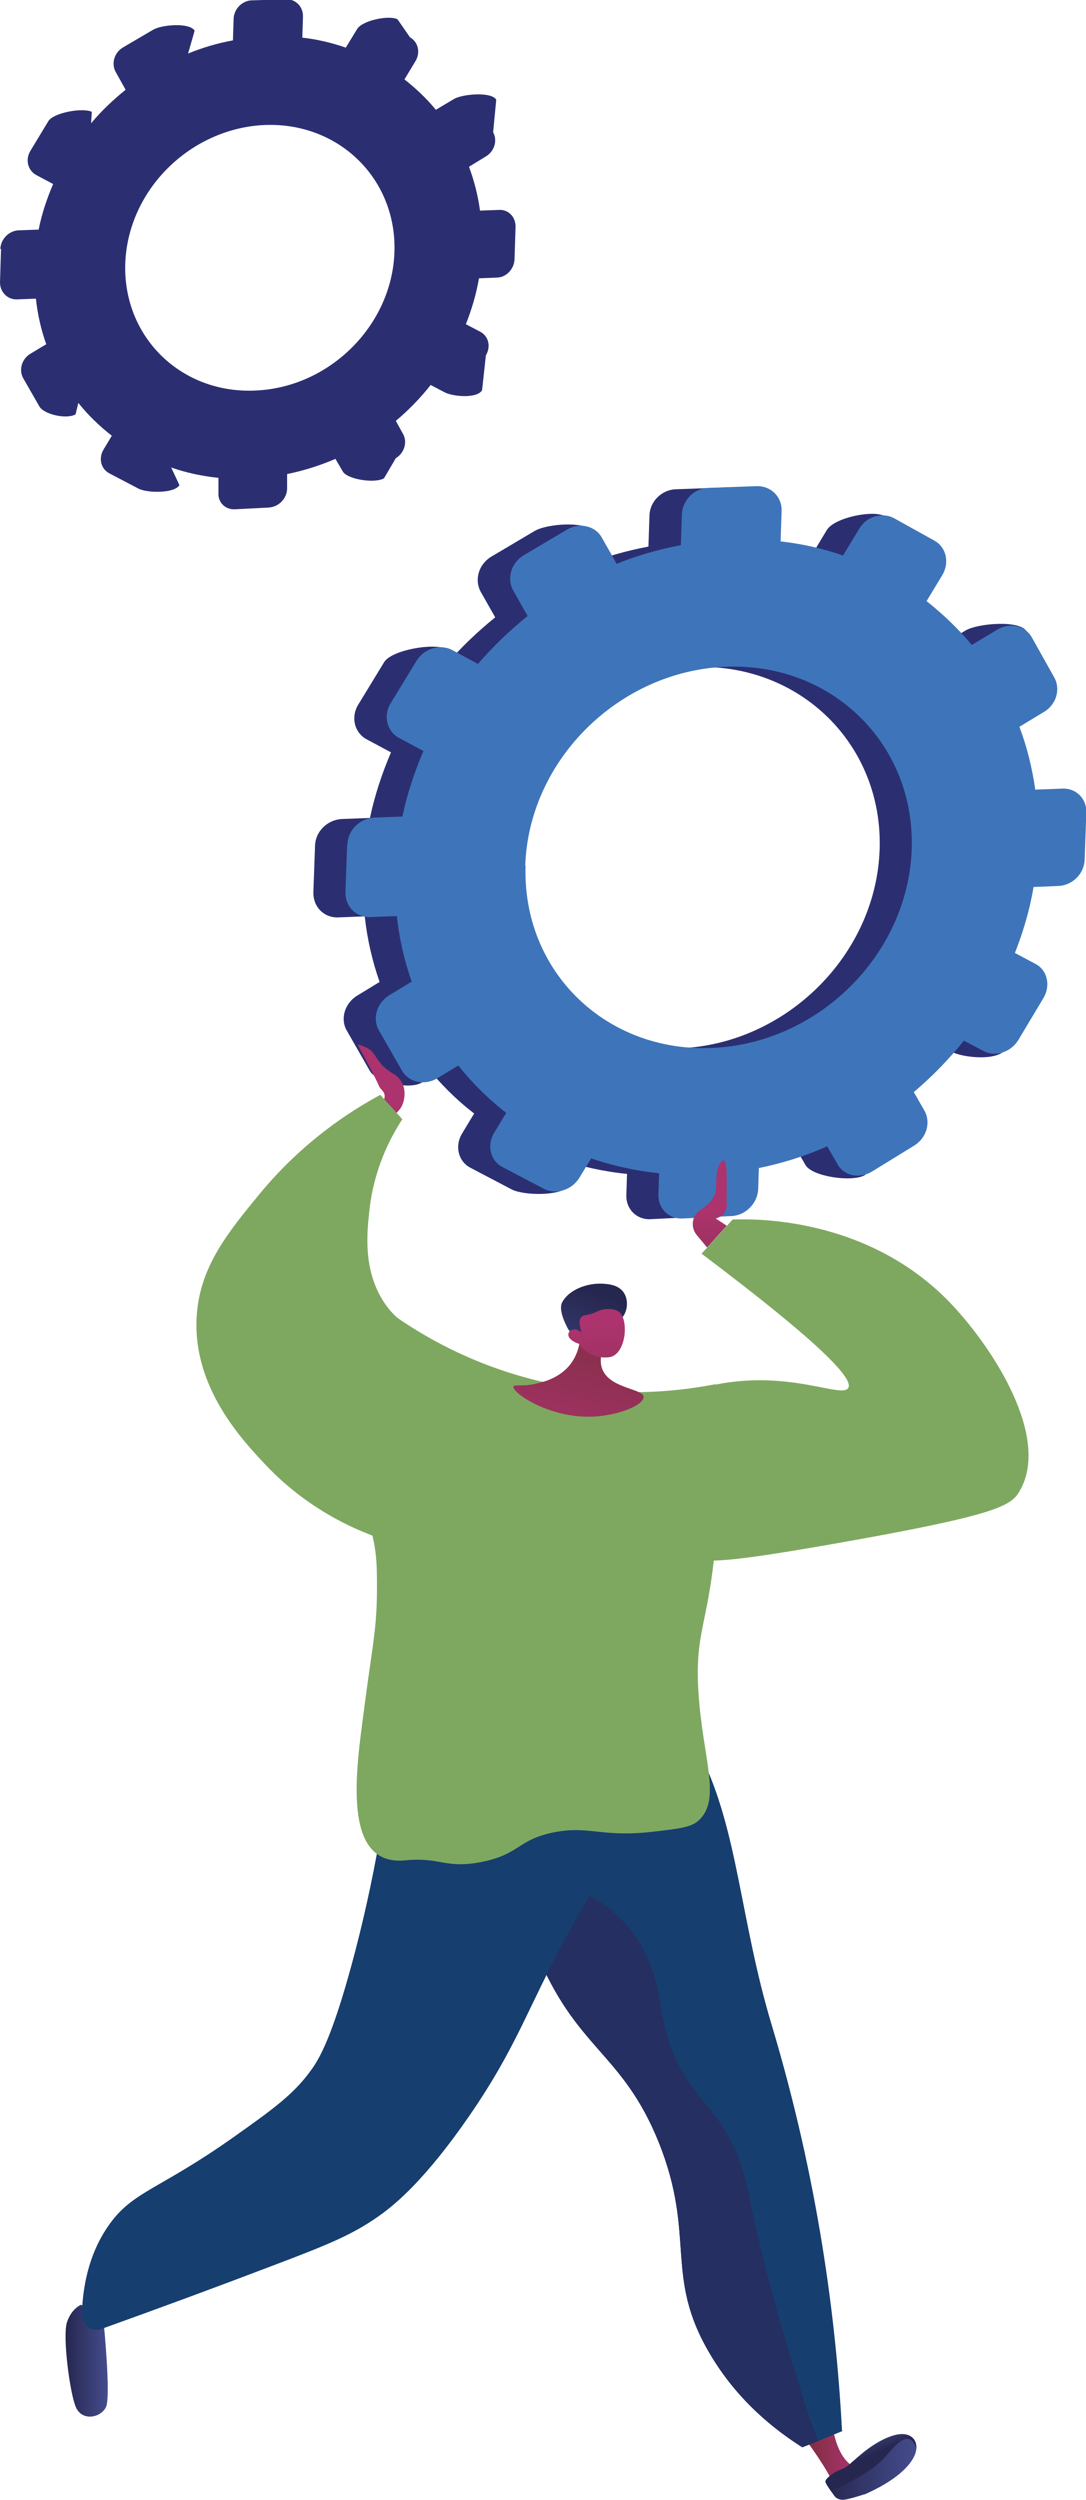 <?xml version="1.0" encoding="UTF-8"?>
<svg xmlns="http://www.w3.org/2000/svg" xmlns:xlink="http://www.w3.org/1999/xlink" version="1.1" viewBox="0 0 314.7 724">
  <defs>
    <style>
      .cls-1 {
        fill: url(#Naamloos_verloop_12);
      }

      .cls-2 {
        fill: url(#Naamloos_verloop_11);
      }

      .cls-3 {
        fill: url(#Naamloos_verloop_10);
      }

      .cls-4 {
        fill: url(#Naamloos_verloop_13);
      }

      .cls-5 {
        fill: #3e75ba;
      }

      .cls-6 {
        mix-blend-mode: soft-light;
        opacity: .8;
      }

      .cls-7 {
        fill: #163e6f;
      }

      .cls-8 {
        fill: #c0c7d1;
      }

      .cls-9 {
        isolation: isolate;
      }

      .cls-10 {
        fill: url(#Naamloos_verloop);
      }

      .cls-11 {
        fill: #7ea860;
      }

      .cls-12 {
        fill: #252f62;
      }

      .cls-13 {
        fill: #2b2f72;
      }

      .cls-14 {
        fill: url(#Naamloos_verloop_2);
      }

      .cls-15 {
        fill: url(#Naamloos_verloop_9);
      }

      .cls-16 {
        fill: url(#Naamloos_verloop_3);
      }

      .cls-17 {
        fill: url(#Naamloos_verloop_7);
      }
    </style>
    <linearGradient id="Naamloos_verloop" data-name="Naamloos verloop" x1="-5986.3" y1="15.7" x2="-5971.5" y2="15.7" gradientTransform="translate(-5738.6 726) rotate(-180)" gradientUnits="userSpaceOnUse">
      <stop offset="0" stop-color="#ac336e"/>
      <stop offset="1" stop-color="#7a2e3e"/>
    </linearGradient>
    <linearGradient id="Naamloos_verloop_2" data-name="Naamloos verloop 2" x1="-6004.2" y1="11.5" x2="-5977.9" y2="11.5" gradientTransform="translate(-5738.6 726) rotate(-180)" gradientUnits="userSpaceOnUse">
      <stop offset="0" stop-color="#444c8d"/>
      <stop offset="1" stop-color="#26274f"/>
    </linearGradient>
    <linearGradient id="Naamloos_verloop_3" data-name="Naamloos verloop 3" x1="-5987.3" y1="21.1" x2="-5990.2" y2="14.4" gradientTransform="translate(-5738.6 726) rotate(-180)" gradientUnits="userSpaceOnUse">
      <stop offset="0" stop-color="#444c8d"/>
      <stop offset="1" stop-color="#26274f"/>
    </linearGradient>
    <linearGradient id="Naamloos_verloop_7" data-name="Naamloos verloop 7" x1="-5769.8" y1="42.3" x2="-5757.7" y2="42.3" gradientTransform="translate(-5738.6 726) rotate(-180)" gradientUnits="userSpaceOnUse">
      <stop offset="0" stop-color="#444c8d"/>
      <stop offset="1" stop-color="#26274f"/>
    </linearGradient>
    <linearGradient id="Naamloos_verloop_9" data-name="Naamloos verloop 9" x1="-5849.6" y1="405.2" x2="-5851.6" y2="363.3" gradientTransform="translate(-5738.6 726) rotate(-180)" gradientUnits="userSpaceOnUse">
      <stop offset="0" stop-color="#ac336e"/>
      <stop offset="1" stop-color="#7a2e3e"/>
    </linearGradient>
    <linearGradient id="Naamloos_verloop_10" data-name="Naamloos verloop 10" x1="7269.8" y1="4799.1" x2="7271.7" y2="4848.7" gradientTransform="translate(-8022.4 3408.2) rotate(13.4) scale(1 -1)" gradientUnits="userSpaceOnUse">
      <stop offset="0" stop-color="#ac336e"/>
      <stop offset="1" stop-color="#7a2e3e"/>
    </linearGradient>
    <linearGradient id="Naamloos_verloop_11" data-name="Naamloos verloop 11" x1="-10450.5" y1="2331.8" x2="-10462.8" y2="2362.9" gradientTransform="translate(-10255.2 2883.3) rotate(179.2)" gradientUnits="userSpaceOnUse">
      <stop offset="0" stop-color="#444c8d"/>
      <stop offset="1" stop-color="#26274f"/>
    </linearGradient>
    <linearGradient id="Naamloos_verloop_12" data-name="Naamloos verloop 12" x1="6952.3" y1="1825.4" x2="6951.7" y2="1781.1" gradientTransform="translate(-6623.1 2725.5) rotate(-4.3) scale(1 -1)" gradientUnits="userSpaceOnUse">
      <stop offset="0" stop-color="#ac336e"/>
      <stop offset="1" stop-color="#7a2e3e"/>
    </linearGradient>
    <linearGradient id="Naamloos_verloop_13" data-name="Naamloos verloop 13" x1="205.9" y1="375.3" x2="204.1" y2="339.3" gradientTransform="translate(0 726) scale(1 -1)" gradientUnits="userSpaceOnUse">
      <stop offset="0" stop-color="#ac336e"/>
      <stop offset="1" stop-color="#7a2e3e"/>
    </linearGradient>
  </defs>
  <!-- Generator: Adobe Illustrator 28.6.0, SVG Export Plug-In . SVG Version: 1.2.0 Build 709)  -->
  <g>
    <g id="Laag_1">
      <g class="cls-9">
        <g id="Laag_1-2" data-name="Laag_1">
          <g>
            <g class="cls-6">
              <path class="cls-8" d="M195.5,557.7h1c-3.3-30.1-39.5-58.1-60.8-72.1-.7-.5-1.1-.7-1.3-.9l-.6.8c.2.1.6.4,1.3.9,21.2,13.9,57.2,41.6,60.4,71.2h0Z"/>
            </g>
            <g>
              <path class="cls-10" d="M232.8,705.8c.3.2,5.7,7.5,8.1,12.3l6.7-3.6s-3.8-1.3-5.7-8.7c-1.9-7.3-9.2,0-9.2,0h0Z"/>
              <path class="cls-14" d="M250.5,722.4s-4.2,1.4-6,1.6h-.2c-1,0-1.9-.3-2.5-1.1-1-1.4-2.5-3.5-2.6-4.1,0-.9,2.4-2.7,4.5-3.5,2.2-.8,2.7-1.9,6.7-5.1,4-3.2,10.8-7,14-4.1s.2,10.2-14,16.4h.1Z"/>
              <path class="cls-16" d="M262.1,706.5c-3.5,1.4-4.5,5.3-10.6,9.3-3.4,2.3-7.7,4.3-10.7,5.7-.8-1.2-1.6-2.3-1.6-2.8,0-.9,2.4-2.7,4.5-3.5,2.2-.8,2.7-1.9,6.7-5.1,4-3.2,10.8-7,14-4.1.8.7,1.2,1.8,1.1,3-.6-1.7-1.7-3.2-3.5-2.5h.1Z"/>
              <path class="cls-7" d="M244.1,704.1c-2.4,1-4.7,1.9-7.1,2.9-1.5.6-3,1.2-4.5,1.8-7.6-4.8-18.7-13.3-26.8-27.1-13.4-22.6-3.9-34-14.8-61.2-10.6-26.3-24-26.8-35.6-55.4-1.7-4.1-3-8.2-4.2-12.1-3.5-12.2-4.4-22.9-4.7-30.6,15.5-4.6,41.3-9.3,56.7-13.9,10.8,21.7,11.4,47.7,20.5,77.9,13.5,45,18.7,85.4,20.4,117.6h.1Z"/>
              <path class="cls-12" d="M237,707c-1.5.6-3,1.2-4.5,1.8-7.6-4.8-18.7-13.3-26.8-27.1-13.4-22.6-3.9-34-14.8-61.2-10.6-26.3-24-26.8-35.6-55.4-1.7-4.1-3-8.2-4.2-12.1,3.6-4.9,6.3-8.5,6.3-8.5,0,0,29.1,3.1,33.8,35s19.9,26.1,25.9,56.6c4.7,23.9,14.5,56.2,19.9,70.8h0Z"/>
              <g>
                <path class="cls-13" d="M91.3,244.7l-.5,13.9c0,4.1,3.1,7.3,7.3,7.1l7.6-.3c.7,6.6,2.2,13,4.3,19l-6.4,3.9c-3.7,2.2-5.1,6.8-3.1,10.2l6.7,11.7c2,3.4,11.5,5.5,15.1,3.3l1.2-4.7c4.1,5.1,8.7,9.7,13.9,13.7l-3.5,5.8c-2.2,3.6-1.1,8.1,2.4,9.9l12,6.3c3.5,1.8,14.9,2.1,17.1-1.5l-3.4-7.3c6.2,2.1,12.8,3.6,19.7,4.3l-.2,6.2c-.1,4.1,3.1,7.2,7.2,6.9l14-.7c4.1-.2,7.5-3.7,7.7-7.7l.2-6.2c6.9-1.4,13.5-3.5,19.8-6.3l3,5.2c1.9,3.4,13.7,5.1,17.3,2.9l4.9-8.3c3.6-2.2,4.9-6.7,3-10.1l-3.1-5.4c5.3-4.5,10.2-9.5,14.5-14.9l5.7,3c3.4,1.8,13.6,2.8,15.7-.8l1.6-14.5c2.1-3.6,1.1-8-2.3-9.8l-6-3.2c2.4-6.1,4.3-12.5,5.4-19.1l7.3-.3c4-.2,7.4-3.6,7.5-7.6l.5-13.7c.1-4-3-7.1-7-6.9l-7.8.3c-.9-6.3-2.4-12.4-4.6-18.2l7.1-4.3c3.6-2.1,4.9-6.6,3-10l1.4-13.6c-1.9-3.4-14.1-2.4-17.7-.3l-7.5,4.5c-3.9-4.7-8.3-8.9-13.1-12.7l4.6-7.6c2.1-3.6,1.1-8-2.3-9.9l-5.1-7.4c-3.4-1.9-14.6.4-16.8,4l-4.7,7.8c-5.8-2-11.8-3.4-18.1-4.1l.3-8.9c.1-4-3.1-7.2-7.2-7.1l-14,.5c-4.1.1-7.6,3.5-7.7,7.6l-.3,9c-6.4,1.2-12.7,3-18.6,5.4l2.8-9.5c-1.9-3.4-13.5-2.6-17.2-.4l-12.5,7.4c-3.7,2.2-5,6.7-3.1,10.2l4.2,7.4c-5.2,4.2-10,8.8-14.4,13.9l.3-4.7c-3.5-1.9-15.9.2-18.1,3.8l-7.5,12.3c-2.2,3.6-1.1,8.1,2.4,10l7.1,3.8c-2.6,6.1-4.7,12.4-6.1,19l-8.1.3c-4.2.2-7.7,3.6-7.8,7.7v-.2ZM142.9,250.9c1-30.7,27.2-56.5,58.2-57.7,30.8-1.2,54.8,22.5,53.8,52.8-1,30.3-26.7,56.1-57.5,57.6-31,1.5-55.4-22.1-54.4-52.8h-.1Z"/>
                <path class="cls-5" d="M100.6,244.6l-.5,13.9c0,4.1,3.1,7.3,7.3,7.1l7.6-.3c.7,6.6,2.2,13,4.3,19l-6.4,3.9c-3.7,2.2-5.1,6.8-3.1,10.2l6.7,11.7c2,3.4,6.5,4.4,10.2,2.2l6.1-3.7c4.1,5.1,8.7,9.7,13.9,13.7l-3.5,5.8c-2.2,3.6-1.1,8.1,2.4,9.9l12,6.3c3.5,1.8,8.1.4,10.3-3.2l3.4-5.6c6.2,2.1,12.8,3.6,19.7,4.3l-.2,6.2c-.1,4.1,3.1,7.2,7.2,6.9l14-.7c4.1-.2,7.5-3.7,7.7-7.7l.2-6.2c6.9-1.4,13.5-3.5,19.8-6.3l3,5.2c1.9,3.4,6.4,4.3,10,2.1l12.2-7.5c3.6-2.2,4.9-6.7,3-10.1l-3.1-5.4c5.3-4.5,10.2-9.5,14.5-14.9l5.7,3c3.4,1.8,7.9.4,10.1-3.2l7.3-12.2c2.1-3.6,1.1-8-2.3-9.8l-6-3.2c2.4-6.1,4.3-12.5,5.4-19.1l7.3-.3c4-.2,7.4-3.6,7.5-7.6l.5-13.7c.1-4-3-7.1-7-6.9l-7.8.3c-.9-6.3-2.4-12.4-4.6-18.2l7.1-4.3c3.6-2.1,4.9-6.6,3-10l-6.5-11.6c-1.9-3.4-6.3-4.4-9.9-2.3l-7.5,4.5c-3.9-4.7-8.3-8.9-13.1-12.7l4.6-7.6c2.1-3.6,1.1-8-2.3-9.9l-11.7-6.5c-3.5-1.9-8-.5-10.1,3l-4.7,7.8c-5.8-2-11.8-3.4-18.1-4.1l.3-8.9c.1-4-3.1-7.2-7.2-7.1l-14,.5c-4.1.1-7.5,3.5-7.7,7.6l-.3,9c-6.4,1.2-12.7,3-18.6,5.4l-4.3-7.6c-1.9-3.4-6.5-4.5-10.1-2.3l-12.5,7.4c-3.7,2.2-5,6.7-3.1,10.2l4.2,7.4c-5.2,4.2-10,8.8-14.4,13.9l-7.4-4c-3.5-1.9-8.2-.5-10.4,3.1l-7.5,12.3c-2.2,3.6-1.1,8.1,2.4,10l7.1,3.8c-2.6,6.1-4.7,12.4-6.1,19l-8.1.3c-4.2.2-7.7,3.6-7.8,7.7h0ZM152.2,250.8c1-30.7,27.2-56.5,58.2-57.7,30.8-1.2,54.8,22.5,53.8,52.8s-26.7,56.1-57.5,57.6c-31,1.5-55.4-22.1-54.4-52.8h0Z"/>
              </g>
              <path class="cls-17" d="M23.5,667.5s-2.8,1.1-4.1,5.1c-1.3,4,.8,20.5,2.6,24.6,1.8,4.1,7.1,3.1,8.7,0,1.5-3.1-.7-25-.7-25l-6.5-4.7h0Z"/>
              <path class="cls-7" d="M191.2,518.4c-12.5,17-21.2,31.7-26.8,42-11.8,21.7-14.5,32.2-28.4,52.4-12.9,18.7-21.4,25.4-24.8,28-8.4,6.2-15.3,9-33,15.7-15.5,5.9-32,12-49.3,18.2-3.1.3-4.3-1-5.2-3.8.3-13.2,4.3-21.3,7.6-26.1,7-10.2,14.4-10.3,36.2-25.7,11.6-8.2,17.5-12.5,22.4-19.2,2.4-3.2,6.2-9.3,12.3-32,2.5-9.3,5.5-21.9,8.1-37.1,27-4.2,53.9-8.3,80.9-12.5h0Z"/>
              <path class="cls-15" d="M111.7,324.7s3.8-2.1,4.9-4.7c1.1-2.7,1.1-6.8-2.6-9-3.8-2.2-4.6-4.4-5.9-6.1-1.4-1.8-4.5-2.4-4.5-2.4,0,0,5.6,10.3,6.2,12,.7,1.7,3.4,1.9,0,6.7l1.9,3.5Z"/>
              <path class="cls-11" d="M207.3,400.9c-9.3,1.8-22.3,3.3-37.4,1.5-26.3-3.1-45.4-14.2-55.3-21.1-10.8,23.5-11,41-9.1,52.7,1.4,8.6,3.5,11.5,3.7,21.2.3,16.3-1,18.8-3.7,39.9-2.3,17.4-6.7,45.6,12,43.7,10-1,11.5,2.5,21.9.5,11.3-2.2,10.5-6.5,21.1-8.6,10.5-2.1,13.7,1.7,29.7-.3,6.8-.8,10.1-1.2,12.2-3.1,6.8-6.1,1.2-18.1,0-37.1-1.2-18.7,3.4-19.9,5.3-47.8.7-9.8,1.1-24.1-.5-41.6h.1Z"/>
              <path class="cls-11" d="M116.6,324.2c-2.1-2.4-4.2-4.7-6.4-7.1-8.9,4.8-22.5,13.6-34.9,28.6-9.2,11.2-17.4,21.1-18.3,35.5-1.3,20.6,13.3,36,20.1,43.2,13.4,14.1,28.8,20.1,37.6,22.6,17.1-37.9,14.6-52.8,8.5-59.1-3.4-3.5-7.9-4.5-12.1-11-5.8-9.1-4.8-19.4-4.1-25.9,1.2-12,5.9-21.2,9.5-26.7h0Z"/>
              <g>
                <path class="cls-3" d="M167.9,382.5c.5,2.6.8,8.2-2.6,12.6-3,3.9-7.6,5.1-9.4,5.5-4.4,1.2-6.8.2-7.1,1-.5,1.7,10.3,9.2,22.9,8.7,7.4-.3,14.8-3.3,14.8-5.7s-9.6-2.4-11.9-7.9c-1.5-3.5.6-7.9,2.8-11.2-2-2.4-7.4-.7-9.5-3Z"/>
                <g>
                  <path class="cls-2" d="M180.4,381.5c1.6-2,1.8-5.5,0-7.6-1.6-1.8-4.1-2-5.6-2.1-4.4-.3-9.9,1.6-11.9,5.4-1.2,2.3,1.2,6.7,1.6,7.5.4.9,1.2,1.2,1.9,1.9,1,.9,2.6,2.4,5.1,4.9.2-.8.5-1.7,1-2.8.2-.4,1-2,2.1-3.3,2.3-2.7,4.1-2,5.7-3.9h0Z"/>
                  <path class="cls-1" d="M167.9,389.5s2.8,4.2,8.5,3.6c5.1-.5,6-11.2,2.8-13.3-1.1-.7-3.3-.9-5-.4-1.1.3-1.4.7-3.1,1.2-1.6.4-2,.3-2.5.7-.6.5-1.1,1.7,0,4.7-1-.9-2.1-1.2-3-.8-.1,0-.5.3-.7.6-.7,1.2.4,2.7,3.2,3.5l-.2.2Z"/>
                </g>
              </g>
              <path class="cls-11" d="M203.3,363.1c3-3.3,6-6.6,9-9.9,5.8-.2,39.1-1,63.3,24.4,12.5,13.2,28.8,38.8,19.9,54.2-2.5,4.4-6.5,7-54.3,15.4-34.4,6-40.4,6.1-45.2,1.8-12.7-11.5-2.1-41.1-.9-44.3,2.7-1.1,6.7-2.6,11.8-3.6,21.8-4.5,37,4,38.9.9,1.5-2.4-6.1-11.5-42.5-38.9h0Z"/>
              <path class="cls-4" d="M204.9,361.3l-3-3.6c-1.9-2.3-1.4-5.7,1.1-7.3,2.3-1.5,4.4-3.6,4.5-6.2,0-5.4.7-7.5,2.1-8.1,1.5-.6.8,9.1,1,12.6s-3.2,4.2-3.2,4.2l3.2,2.1-5.7,6.3h0Z"/>
            </g>
            <path class="cls-13" d="M.3,72.1l-.3,9.7c0,2.8,2.2,5.1,5.1,4.9l5.3-.2c.5,4.6,1.5,9,3,13.2l-4.5,2.7c-2.6,1.5-3.5,4.7-2.2,7.1l4.7,8.2c1.4,2.4,8,3.8,10.5,2.3l.8-3.3c2.8,3.5,6.1,6.7,9.7,9.5l-2.4,4c-1.5,2.5-.8,5.6,1.7,6.9l8.4,4.4c2.4,1.3,10.4,1.5,11.9-1l-2.4-5.1c4.3,1.5,8.9,2.5,13.7,3v4.3c-.2,2.8,2,5,4.9,4.8l9.7-.5c2.9-.2,5.2-2.6,5.3-5.4v-4.3c4.9-1,9.6-2.5,14-4.4l2.1,3.6c1.3,2.4,9.5,3.6,12,2l3.4-5.8c2.5-1.5,3.4-4.7,2.1-7l-2.1-3.8c3.7-3.1,7.1-6.6,10.1-10.4l4,2.1c2.4,1.3,9.5,1.9,10.9-.6l1.1-10.1c1.5-2.5.8-5.5-1.6-6.8l-4.2-2.2c1.7-4.3,3-8.7,3.8-13.3l5.1-.2c2.8,0,5.1-2.5,5.2-5.3l.3-9.5c0-2.8-2.1-5-4.9-4.8l-5.4.2c-.6-4.4-1.7-8.7-3.2-12.7l4.9-3c2.5-1.5,3.4-4.6,2.1-7l.9-9.4c-1.3-2.4-9.8-1.7-12.3-.2l-5.2,3.1c-2.7-3.3-5.8-6.2-9.1-8.8l3.2-5.3c1.5-2.5.8-5.5-1.6-6.9l-3.6-5.2c-2.4-1.3-10.2.3-11.7,2.8l-3.3,5.4c-4-1.4-8.2-2.4-12.6-2.9l.2-6.2c0-2.8-2.1-5-5-4.9l-9.7.3c-2.9,0-5.3,2.5-5.4,5.3l-.2,6.3c-4.5.8-8.8,2.1-13,3.8l1.9-6.6c-1.4-2.4-9.4-1.8-12-.3l-8.7,5.1c-2.6,1.5-3.5,4.7-2.2,7.1l2.9,5.2c-3.6,2.9-7,6.1-10,9.7l.2-3.3c-2.5-1.3-11.1.2-12.6,2.7l-5.2,8.6c-1.5,2.5-.8,5.6,1.7,7l4.9,2.6c-1.8,4.2-3.3,8.6-4.2,13.2l-5.6.2c-2.9,0-5.4,2.5-5.5,5.4h.2ZM36.3,76.4c.7-21.4,18.9-39.3,40.5-40.2,21.5-.8,38.2,15.7,37.5,36.8s-18.6,39.1-40.1,40.1c-21.6,1.1-38.6-15.4-37.9-36.8h0Z"/>
          </g>
        </g>
      </g>
    </g>
  </g>
</svg>